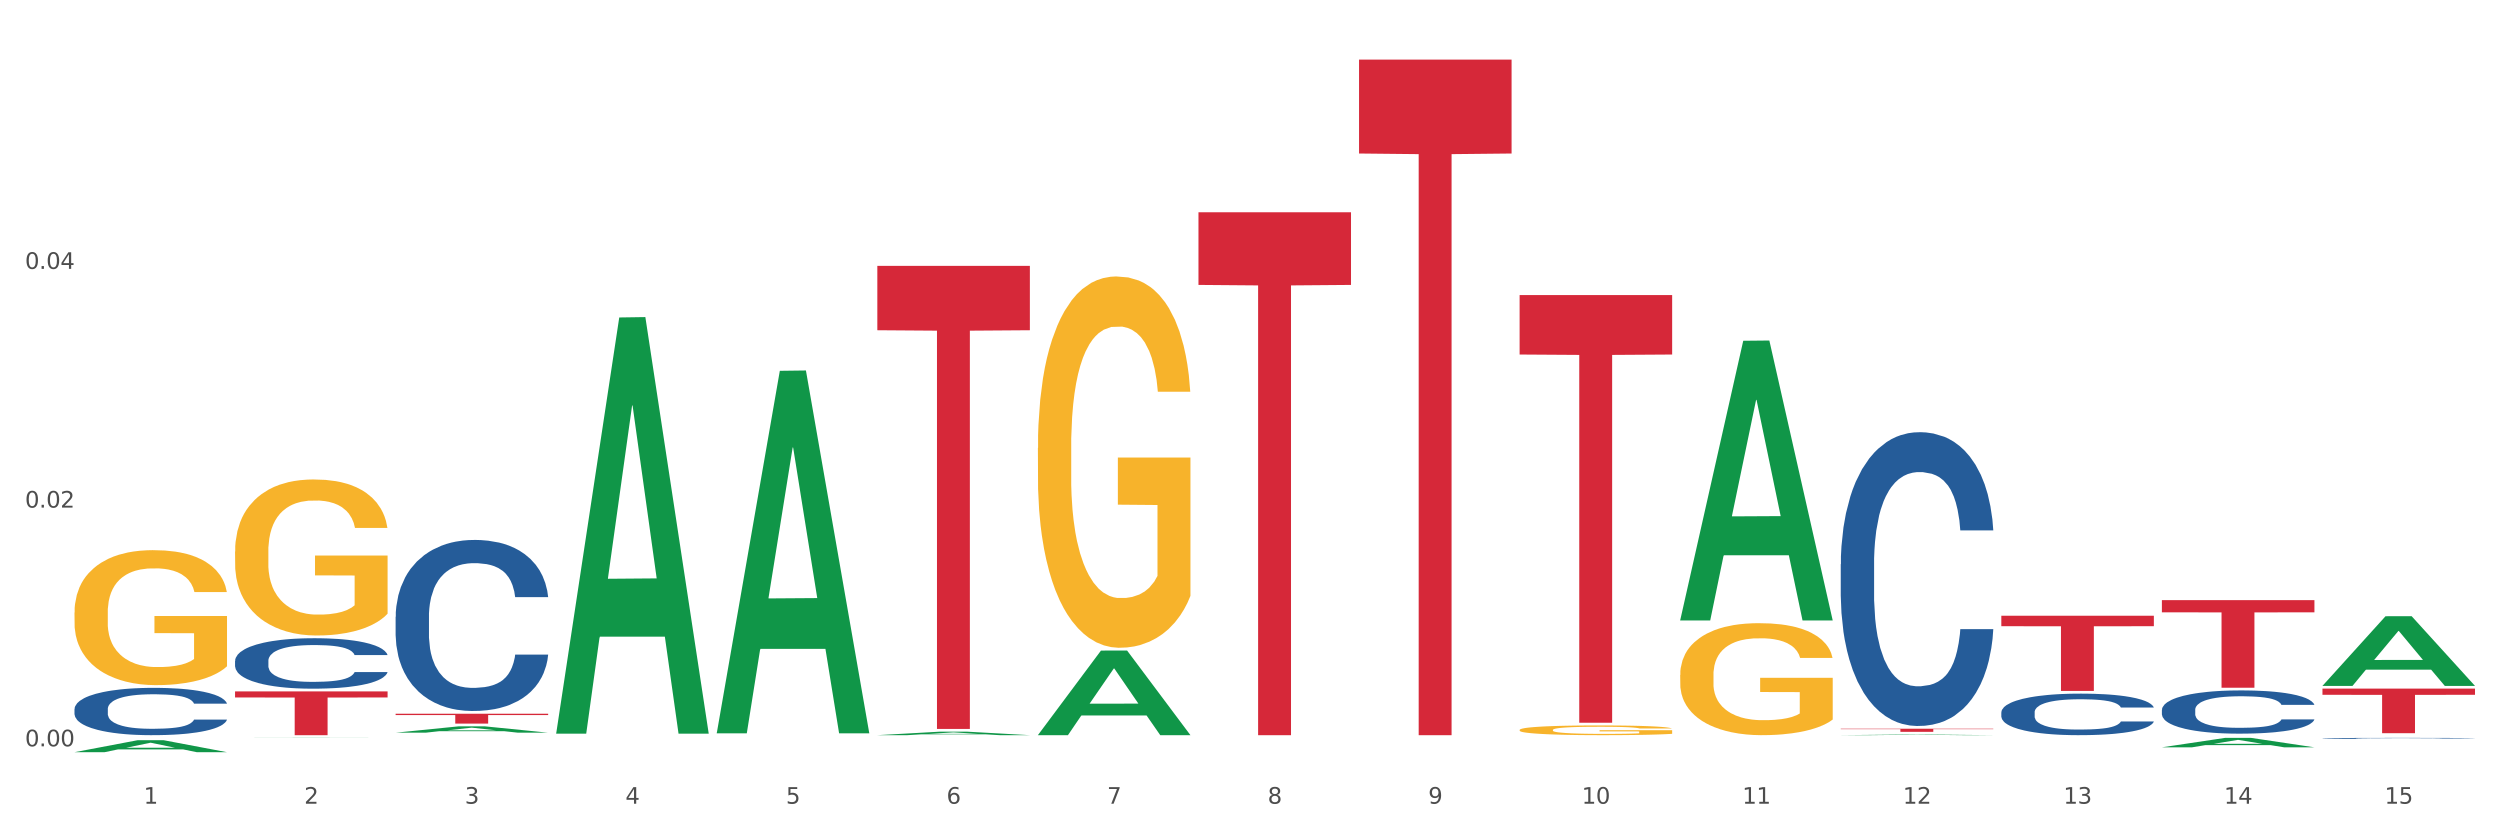<?xml version="1.0" encoding="utf-8" standalone="no"?>
<!DOCTYPE svg PUBLIC "-//W3C//DTD SVG 1.1//EN"
  "http://www.w3.org/Graphics/SVG/1.1/DTD/svg11.dtd">
<svg xmlns:xlink="http://www.w3.org/1999/xlink" width="1080pt" height="360pt" viewBox="0 0 1080 360" xmlns="http://www.w3.org/2000/svg" version="1.1">
 <rect x="0" y="0" width="1080" height="360" fill="#333333" stroke="none"/>
 <defs>
  <style type="text/css">*{stroke-linejoin: round; stroke-linecap: butt}</style>
 </defs>
 <g id="figure_1">
  <g id="patch_1">
   <path d="M 0 360 
L 1080 360 
L 1080 0 
L 0 0 
z
" style="fill: #ffffff; stroke: #ffffff; stroke-linejoin: miter"/>
  </g>
  <g id="axes_1">
   <g id="matplotlib.axis_1">
    <g id="xtick_1">
     <g id="text_1">
      <!-- 1 -->
      <g style="fill: #4d4d4d" transform="translate(62.07 347.204) scale(0.096 -0.096)">
       <defs>
        <path id="DejaVuSans-31" d="M 794 531 
L 1825 531 
L 1825 4091 
L 703 3866 
L 703 4441 
L 1819 4666 
L 2450 4666 
L 2450 531 
L 3481 531 
L 3481 0 
L 794 0 
L 794 531 
z
" transform="scale(0.016)"/>
       </defs>
       <use xlink:href="#DejaVuSans-31"/>
      </g>
     </g>
    </g>
    <g id="xtick_2">
     <g id="text_2">
      <!-- 2 -->
      <g style="fill: #4d4d4d" transform="translate(131.436 347.204) scale(0.096 -0.096)">
       <defs>
        <path id="DejaVuSans-32" d="M 1228 531 
L 3431 531 
L 3431 0 
L 469 0 
L 469 531 
Q 828 903 1448 1529 
Q 2069 2156 2228 2338 
Q 2531 2678 2651 2914 
Q 2772 3150 2772 3378 
Q 2772 3750 2511 3984 
Q 2250 4219 1831 4219 
Q 1534 4219 1204 4116 
Q 875 4013 500 3803 
L 500 4441 
Q 881 4594 1212 4672 
Q 1544 4750 1819 4750 
Q 2544 4750 2975 4387 
Q 3406 4025 3406 3419 
Q 3406 3131 3298 2873 
Q 3191 2616 2906 2266 
Q 2828 2175 2409 1742 
Q 1991 1309 1228 531 
z
" transform="scale(0.016)"/>
       </defs>
       <use xlink:href="#DejaVuSans-32"/>
      </g>
     </g>
    </g>
    <g id="xtick_3">
     <g id="text_3">
      <!-- 3 -->
      <g style="fill: #4d4d4d" transform="translate(200.802 347.204) scale(0.096 -0.096)">
       <defs>
        <path id="DejaVuSans-33" d="M 2597 2516 
Q 3050 2419 3304 2112 
Q 3559 1806 3559 1356 
Q 3559 666 3084 287 
Q 2609 -91 1734 -91 
Q 1441 -91 1130 -33 
Q 819 25 488 141 
L 488 750 
Q 750 597 1062 519 
Q 1375 441 1716 441 
Q 2309 441 2620 675 
Q 2931 909 2931 1356 
Q 2931 1769 2642 2001 
Q 2353 2234 1838 2234 
L 1294 2234 
L 1294 2753 
L 1863 2753 
Q 2328 2753 2575 2939 
Q 2822 3125 2822 3475 
Q 2822 3834 2567 4026 
Q 2313 4219 1838 4219 
Q 1578 4219 1281 4162 
Q 984 4106 628 3988 
L 628 4550 
Q 988 4650 1302 4700 
Q 1616 4750 1894 4750 
Q 2613 4750 3031 4423 
Q 3450 4097 3450 3541 
Q 3450 3153 3228 2886 
Q 3006 2619 2597 2516 
z
" transform="scale(0.016)"/>
       </defs>
       <use xlink:href="#DejaVuSans-33"/>
      </g>
     </g>
    </g>
    <g id="xtick_4">
     <g id="text_4">
      <!-- 4 -->
      <g style="fill: #4d4d4d" transform="translate(270.169 347.204) scale(0.096 -0.096)">
       <defs>
        <path id="DejaVuSans-34" d="M 2419 4116 
L 825 1625 
L 2419 1625 
L 2419 4116 
z
M 2253 4666 
L 3047 4666 
L 3047 1625 
L 3713 1625 
L 3713 1100 
L 3047 1100 
L 3047 0 
L 2419 0 
L 2419 1100 
L 313 1100 
L 313 1709 
L 2253 4666 
z
" transform="scale(0.016)"/>
       </defs>
       <use xlink:href="#DejaVuSans-34"/>
      </g>
     </g>
    </g>
    <g id="xtick_5">
     <g id="text_5">
      <!-- 5 -->
      <g style="fill: #4d4d4d" transform="translate(339.535 347.204) scale(0.096 -0.096)">
       <defs>
        <path id="DejaVuSans-35" d="M 691 4666 
L 3169 4666 
L 3169 4134 
L 1269 4134 
L 1269 2991 
Q 1406 3038 1543 3061 
Q 1681 3084 1819 3084 
Q 2600 3084 3056 2656 
Q 3513 2228 3513 1497 
Q 3513 744 3044 326 
Q 2575 -91 1722 -91 
Q 1428 -91 1123 -41 
Q 819 9 494 109 
L 494 744 
Q 775 591 1075 516 
Q 1375 441 1709 441 
Q 2250 441 2565 725 
Q 2881 1009 2881 1497 
Q 2881 1984 2565 2268 
Q 2250 2553 1709 2553 
Q 1456 2553 1204 2497 
Q 953 2441 691 2322 
L 691 4666 
z
" transform="scale(0.016)"/>
       </defs>
       <use xlink:href="#DejaVuSans-35"/>
      </g>
     </g>
    </g>
    <g id="xtick_6">
     <g id="text_6">
      <!-- 6 -->
      <g style="fill: #4d4d4d" transform="translate(408.901 347.204) scale(0.096 -0.096)">
       <defs>
        <path id="DejaVuSans-36" d="M 2113 2584 
Q 1688 2584 1439 2293 
Q 1191 2003 1191 1497 
Q 1191 994 1439 701 
Q 1688 409 2113 409 
Q 2538 409 2786 701 
Q 3034 994 3034 1497 
Q 3034 2003 2786 2293 
Q 2538 2584 2113 2584 
z
M 3366 4563 
L 3366 3988 
Q 3128 4100 2886 4159 
Q 2644 4219 2406 4219 
Q 1781 4219 1451 3797 
Q 1122 3375 1075 2522 
Q 1259 2794 1537 2939 
Q 1816 3084 2150 3084 
Q 2853 3084 3261 2657 
Q 3669 2231 3669 1497 
Q 3669 778 3244 343 
Q 2819 -91 2113 -91 
Q 1303 -91 875 529 
Q 447 1150 447 2328 
Q 447 3434 972 4092 
Q 1497 4750 2381 4750 
Q 2619 4750 2861 4703 
Q 3103 4656 3366 4563 
z
" transform="scale(0.016)"/>
       </defs>
       <use xlink:href="#DejaVuSans-36"/>
      </g>
     </g>
    </g>
    <g id="xtick_7">
     <g id="text_7">
      <!-- 7 -->
      <g style="fill: #4d4d4d" transform="translate(478.267 347.204) scale(0.096 -0.096)">
       <defs>
        <path id="DejaVuSans-37" d="M 525 4666 
L 3525 4666 
L 3525 4397 
L 1831 0 
L 1172 0 
L 2766 4134 
L 525 4134 
L 525 4666 
z
" transform="scale(0.016)"/>
       </defs>
       <use xlink:href="#DejaVuSans-37"/>
      </g>
     </g>
    </g>
    <g id="xtick_8">
     <g id="text_8">
      <!-- 8 -->
      <g style="fill: #4d4d4d" transform="translate(547.634 347.204) scale(0.096 -0.096)">
       <defs>
        <path id="DejaVuSans-38" d="M 2034 2216 
Q 1584 2216 1326 1975 
Q 1069 1734 1069 1313 
Q 1069 891 1326 650 
Q 1584 409 2034 409 
Q 2484 409 2743 651 
Q 3003 894 3003 1313 
Q 3003 1734 2745 1975 
Q 2488 2216 2034 2216 
z
M 1403 2484 
Q 997 2584 770 2862 
Q 544 3141 544 3541 
Q 544 4100 942 4425 
Q 1341 4750 2034 4750 
Q 2731 4750 3128 4425 
Q 3525 4100 3525 3541 
Q 3525 3141 3298 2862 
Q 3072 2584 2669 2484 
Q 3125 2378 3379 2068 
Q 3634 1759 3634 1313 
Q 3634 634 3220 271 
Q 2806 -91 2034 -91 
Q 1263 -91 848 271 
Q 434 634 434 1313 
Q 434 1759 690 2068 
Q 947 2378 1403 2484 
z
M 1172 3481 
Q 1172 3119 1398 2916 
Q 1625 2713 2034 2713 
Q 2441 2713 2670 2916 
Q 2900 3119 2900 3481 
Q 2900 3844 2670 4047 
Q 2441 4250 2034 4250 
Q 1625 4250 1398 4047 
Q 1172 3844 1172 3481 
z
" transform="scale(0.016)"/>
       </defs>
       <use xlink:href="#DejaVuSans-38"/>
      </g>
     </g>
    </g>
    <g id="xtick_9">
     <g id="text_9">
      <!-- 9 -->
      <g style="fill: #4d4d4d" transform="translate(617 347.204) scale(0.096 -0.096)">
       <defs>
        <path id="DejaVuSans-39" d="M 703 97 
L 703 672 
Q 941 559 1184 500 
Q 1428 441 1663 441 
Q 2288 441 2617 861 
Q 2947 1281 2994 2138 
Q 2813 1869 2534 1725 
Q 2256 1581 1919 1581 
Q 1219 1581 811 2004 
Q 403 2428 403 3163 
Q 403 3881 828 4315 
Q 1253 4750 1959 4750 
Q 2769 4750 3195 4129 
Q 3622 3509 3622 2328 
Q 3622 1225 3098 567 
Q 2575 -91 1691 -91 
Q 1453 -91 1209 -44 
Q 966 3 703 97 
z
M 1959 2075 
Q 2384 2075 2632 2365 
Q 2881 2656 2881 3163 
Q 2881 3666 2632 3958 
Q 2384 4250 1959 4250 
Q 1534 4250 1286 3958 
Q 1038 3666 1038 3163 
Q 1038 2656 1286 2365 
Q 1534 2075 1959 2075 
z
" transform="scale(0.016)"/>
       </defs>
       <use xlink:href="#DejaVuSans-39"/>
      </g>
     </g>
    </g>
    <g id="xtick_10">
     <g id="text_10">
      <!-- 10 -->
      <g style="fill: #4d4d4d" transform="translate(683.312 347.204) scale(0.096 -0.096)">
       <defs>
        <path id="DejaVuSans-30" d="M 2034 4250 
Q 1547 4250 1301 3770 
Q 1056 3291 1056 2328 
Q 1056 1369 1301 889 
Q 1547 409 2034 409 
Q 2525 409 2770 889 
Q 3016 1369 3016 2328 
Q 3016 3291 2770 3770 
Q 2525 4250 2034 4250 
z
M 2034 4750 
Q 2819 4750 3233 4129 
Q 3647 3509 3647 2328 
Q 3647 1150 3233 529 
Q 2819 -91 2034 -91 
Q 1250 -91 836 529 
Q 422 1150 422 2328 
Q 422 3509 836 4129 
Q 1250 4750 2034 4750 
z
" transform="scale(0.016)"/>
       </defs>
       <use xlink:href="#DejaVuSans-31"/>
       <use xlink:href="#DejaVuSans-30" transform="translate(63.623 0)"/>
      </g>
     </g>
    </g>
    <g id="xtick_11">
     <g id="text_11">
      <!-- 11 -->
      <g style="fill: #4d4d4d" transform="translate(752.678 347.204) scale(0.096 -0.096)">
       <use xlink:href="#DejaVuSans-31"/>
       <use xlink:href="#DejaVuSans-31" transform="translate(63.623 0)"/>
      </g>
     </g>
    </g>
    <g id="xtick_12">
     <g id="text_12">
      <!-- 12 -->
      <g style="fill: #4d4d4d" transform="translate(822.044 347.204) scale(0.096 -0.096)">
       <use xlink:href="#DejaVuSans-31"/>
       <use xlink:href="#DejaVuSans-32" transform="translate(63.623 0)"/>
      </g>
     </g>
    </g>
    <g id="xtick_13">
     <g id="text_13">
      <!-- 13 -->
      <g style="fill: #4d4d4d" transform="translate(891.411 347.204) scale(0.096 -0.096)">
       <use xlink:href="#DejaVuSans-31"/>
       <use xlink:href="#DejaVuSans-33" transform="translate(63.623 0)"/>
      </g>
     </g>
    </g>
    <g id="xtick_14">
     <g id="text_14">
      <!-- 14 -->
      <g style="fill: #4d4d4d" transform="translate(960.777 347.204) scale(0.096 -0.096)">
       <use xlink:href="#DejaVuSans-31"/>
       <use xlink:href="#DejaVuSans-34" transform="translate(63.623 0)"/>
      </g>
     </g>
    </g>
    <g id="xtick_15">
     <g id="text_15">
      <!-- 15 -->
      <g style="fill: #4d4d4d" transform="translate(1030.143 347.204) scale(0.096 -0.096)">
       <use xlink:href="#DejaVuSans-31"/>
       <use xlink:href="#DejaVuSans-35" transform="translate(63.623 0)"/>
      </g>
     </g>
    </g>
    <g id="xtick_16"/>
    <g id="xtick_17"/>
    <g id="xtick_18"/>
    <g id="xtick_19"/>
    <g id="xtick_20"/>
    <g id="xtick_21"/>
    <g id="xtick_22"/>
    <g id="xtick_23"/>
    <g id="xtick_24"/>
    <g id="xtick_25"/>
    <g id="xtick_26"/>
    <g id="xtick_27"/>
    <g id="xtick_28"/>
    <g id="xtick_29"/>
   </g>
   <g id="matplotlib.axis_2">
    <g id="ytick_1">
     <g id="text_16">
      <!-- 0.00 -->
      <g style="fill: #4d4d4d" transform="translate(10.8 322.415) scale(0.096 -0.096)">
       <defs>
        <path id="DejaVuSans-2e" d="M 684 794 
L 1344 794 
L 1344 0 
L 684 0 
L 684 794 
z
" transform="scale(0.016)"/>
       </defs>
       <use xlink:href="#DejaVuSans-30"/>
       <use xlink:href="#DejaVuSans-2e" transform="translate(63.623 0)"/>
       <use xlink:href="#DejaVuSans-30" transform="translate(95.41 0)"/>
       <use xlink:href="#DejaVuSans-30" transform="translate(159.033 0)"/>
      </g>
     </g>
    </g>
    <g id="ytick_2">
     <g id="text_17">
      <!-- 0.02 -->
      <g style="fill: #4d4d4d" transform="translate(10.8 219.286) scale(0.096 -0.096)">
       <use xlink:href="#DejaVuSans-30"/>
       <use xlink:href="#DejaVuSans-2e" transform="translate(63.623 0)"/>
       <use xlink:href="#DejaVuSans-30" transform="translate(95.41 0)"/>
       <use xlink:href="#DejaVuSans-32" transform="translate(159.033 0)"/>
      </g>
     </g>
    </g>
    <g id="ytick_3">
     <g id="text_18">
      <!-- 0.04 -->
      <g style="fill: #4d4d4d" transform="translate(10.8 116.157) scale(0.096 -0.096)">
       <use xlink:href="#DejaVuSans-30"/>
       <use xlink:href="#DejaVuSans-2e" transform="translate(63.623 0)"/>
       <use xlink:href="#DejaVuSans-30" transform="translate(95.41 0)"/>
       <use xlink:href="#DejaVuSans-34" transform="translate(159.033 0)"/>
      </g>
     </g>
    </g>
    <g id="ytick_4"/>
    <g id="ytick_5"/>
    <g id="ytick_6"/>
   </g>
   <g id="PolyCollection_1">
    <path d="M 32.175 324.94 
L 32.243 324.935 
L 59.417 319.774 
L 70.695 319.769 
L 98.073 324.95 
L 85.029 324.95 
L 79.119 323.743 
L 51.061 323.743 
L 50.857 323.763 
L 45.151 324.95 
L 32.175 324.95 
L 32.175 324.94 
L 54.594 323.023 
L 75.586 323.018 
L 65.192 320.873 
L 65.056 320.864 
L 64.92 320.878 
L 54.526 323.018 
L 54.594 323.023 
L 32.175 324.94 
z
" clip-path="url(#p242ed17c17)" style="fill: #109648"/>
    <path d="M 656.471 315.335 
L 656.549 315.331 
L 656.549 315.193 
L 656.704 315.074 
L 657.482 314.786 
L 658.649 314.548 
L 659.505 314.421 
L 660.361 314.318 
L 661.372 314.214 
L 662.617 314.107 
L 664.874 313.949 
L 666.274 313.869 
L 667.986 313.784 
L 671.098 313.661 
L 673.354 313.592 
L 675.688 313.535 
L 679.5 313.466 
L 681.99 313.435 
L 684.635 313.412 
L 687.825 313.397 
L 690.237 313.393 
L 695.527 313.404 
L 700.04 313.439 
L 702.218 313.466 
L 705.019 313.512 
L 706.497 313.542 
L 708.909 313.604 
L 711.399 313.684 
L 713.111 313.754 
L 715.678 313.884 
L 717.623 314.015 
L 719.412 314.176 
L 720.346 314.287 
L 721.046 314.391 
L 721.669 314.51 
L 722.291 314.698 
L 708.287 314.698 
L 707.742 314.564 
L 706.886 314.437 
L 705.642 314.314 
L 704.552 314.237 
L 702.685 314.141 
L 700.973 314.08 
L 699.184 314.034 
L 697.006 313.995 
L 695.294 313.976 
L 692.882 313.961 
L 688.136 313.965 
L 684.946 313.995 
L 682.768 314.034 
L 681.367 314.068 
L 680.123 314.107 
L 678.722 314.16 
L 677.088 314.241 
L 675.921 314.314 
L 674.754 314.406 
L 673.821 314.498 
L 672.965 314.606 
L 672.265 314.721 
L 671.72 314.84 
L 671.253 314.986 
L 670.864 315.228 
L 670.864 315.753 
L 671.02 315.872 
L 671.409 316.03 
L 671.876 316.149 
L 672.654 316.291 
L 673.354 316.387 
L 674.677 316.525 
L 676.155 316.64 
L 677.322 316.713 
L 678.489 316.775 
L 680.512 316.859 
L 682.768 316.928 
L 684.713 316.97 
L 687.358 317.009 
L 689.148 317.024 
L 690.704 317.032 
L 694.516 317.032 
L 697.239 317.02 
L 700.273 316.993 
L 702.607 316.959 
L 704.552 316.917 
L 706.731 316.848 
L 708.131 316.782 
L 708.131 315.98 
L 691.015 315.976 
L 691.015 315.443 
L 722.369 315.443 
L 722.369 317.009 
L 721.046 317.089 
L 719.568 317.162 
L 718.012 317.228 
L 715.678 317.308 
L 712.877 317.385 
L 710.387 317.439 
L 707.742 317.485 
L 704.63 317.527 
L 700.584 317.565 
L 698.095 317.581 
L 694.983 317.592 
L 691.326 317.596 
L 688.136 317.588 
L 685.024 317.569 
L 681.756 317.535 
L 678.567 317.485 
L 676.155 317.435 
L 673.743 317.373 
L 671.175 317.293 
L 669.153 317.216 
L 667.597 317.147 
L 665.885 317.059 
L 664.018 316.943 
L 662.617 316.84 
L 661.372 316.732 
L 660.05 316.594 
L 659.116 316.475 
L 658.183 316.325 
L 657.638 316.214 
L 657.016 316.041 
L 656.549 315.8 
L 656.471 315.335 
z
" clip-path="url(#p242ed17c17)" style="fill: #f7b32b"/>
    <path d="M 725.837 291.57 
L 725.915 291.526 
L 725.915 289.935 
L 726.071 288.565 
L 726.849 285.251 
L 728.016 282.512 
L 728.871 281.054 
L 729.727 279.861 
L 730.739 278.668 
L 731.984 277.43 
L 734.24 275.619 
L 735.64 274.691 
L 737.352 273.719 
L 740.464 272.305 
L 742.72 271.509 
L 745.054 270.847 
L 748.866 270.051 
L 751.356 269.698 
L 754.001 269.433 
L 757.191 269.256 
L 759.603 269.212 
L 764.894 269.344 
L 769.406 269.742 
L 771.585 270.051 
L 774.385 270.582 
L 775.864 270.935 
L 778.275 271.642 
L 780.765 272.57 
L 782.477 273.365 
L 785.044 274.868 
L 786.989 276.37 
L 788.779 278.226 
L 789.712 279.507 
L 790.412 280.7 
L 791.035 282.07 
L 791.657 284.235 
L 777.653 284.235 
L 777.108 282.689 
L 776.253 281.23 
L 775.008 279.816 
L 773.919 278.933 
L 772.051 277.828 
L 770.34 277.121 
L 768.55 276.591 
L 766.372 276.149 
L 764.66 275.928 
L 762.248 275.751 
L 757.502 275.796 
L 754.313 276.149 
L 752.134 276.591 
L 750.734 276.989 
L 749.489 277.43 
L 748.088 278.049 
L 746.455 278.977 
L 745.288 279.816 
L 744.121 280.877 
L 743.187 281.937 
L 742.331 283.175 
L 741.631 284.5 
L 741.086 285.87 
L 740.62 287.549 
L 740.23 290.333 
L 740.23 296.386 
L 740.386 297.756 
L 740.775 299.568 
L 741.242 300.938 
L 742.02 302.573 
L 742.72 303.677 
L 744.043 305.268 
L 745.521 306.594 
L 746.688 307.433 
L 747.855 308.14 
L 749.878 309.112 
L 752.134 309.908 
L 754.079 310.394 
L 756.724 310.835 
L 758.514 311.012 
L 760.07 311.101 
L 763.882 311.101 
L 766.605 310.968 
L 769.639 310.659 
L 771.974 310.261 
L 773.919 309.775 
L 776.097 308.98 
L 777.497 308.228 
L 777.497 298.993 
L 760.381 298.949 
L 760.381 292.807 
L 791.735 292.807 
L 791.735 310.835 
L 790.412 311.763 
L 788.934 312.603 
L 787.378 313.354 
L 785.044 314.282 
L 782.243 315.166 
L 779.754 315.784 
L 777.108 316.315 
L 773.996 316.801 
L 769.951 317.243 
L 767.461 317.419 
L 764.349 317.552 
L 760.692 317.596 
L 757.502 317.508 
L 754.39 317.287 
L 751.123 316.889 
L 747.933 316.315 
L 745.521 315.74 
L 743.109 315.033 
L 740.542 314.105 
L 738.519 313.222 
L 736.963 312.426 
L 735.251 311.41 
L 733.384 310.084 
L 731.984 308.891 
L 730.739 307.654 
L 729.416 306.063 
L 728.482 304.694 
L 727.549 302.97 
L 727.004 301.689 
L 726.382 299.7 
L 725.915 296.917 
L 725.837 291.57 
z
" clip-path="url(#p242ed17c17)" style="fill: #f7b32b"/>
    <path d="M 864.57 307.712 
L 864.648 307.695 
L 864.648 307.236 
L 864.881 306.613 
L 865.738 305.466 
L 866.829 304.597 
L 868.698 303.581 
L 869.711 303.155 
L 871.035 302.679 
L 873.761 301.909 
L 876.877 301.253 
L 879.058 300.892 
L 880.694 300.663 
L 884.355 300.253 
L 886.458 300.073 
L 888.639 299.925 
L 890.508 299.827 
L 893.624 299.712 
L 896.117 299.663 
L 898.999 299.647 
L 901.413 299.663 
L 904.607 299.729 
L 909.281 299.925 
L 911.072 300.04 
L 913.487 300.237 
L 915.979 300.499 
L 918.005 300.761 
L 920.341 301.138 
L 922.756 301.63 
L 925.093 302.253 
L 926.729 302.827 
L 928.053 303.433 
L 929.221 304.171 
L 930.078 304.974 
L 930.468 305.646 
L 916.213 305.646 
L 915.824 305.04 
L 915.045 304.384 
L 914.266 303.941 
L 913.409 303.581 
L 912.085 303.171 
L 910.916 302.909 
L 908.969 302.597 
L 907.177 302.4 
L 905.697 302.286 
L 903.906 302.187 
L 900.089 302.089 
L 897.363 302.089 
L 895.649 302.122 
L 893.546 302.204 
L 891.754 302.319 
L 889.651 302.515 
L 888.016 302.728 
L 886.38 303.007 
L 885.445 303.204 
L 884.043 303.564 
L 883.108 303.859 
L 881.862 304.368 
L 881.161 304.728 
L 879.915 305.663 
L 879.369 306.351 
L 879.136 306.826 
L 878.98 307.351 
L 878.98 309.908 
L 879.447 311.056 
L 879.837 311.547 
L 880.46 312.105 
L 881.628 312.826 
L 883.342 313.531 
L 885.134 314.039 
L 886.614 314.35 
L 888.016 314.58 
L 889.418 314.76 
L 891.131 314.924 
L 892.533 315.022 
L 894.637 315.121 
L 897.129 315.17 
L 899.076 315.17 
L 903.049 315.088 
L 904.841 315.006 
L 906.554 314.891 
L 908.424 314.711 
L 909.904 314.514 
L 910.76 314.367 
L 912.163 314.055 
L 913.253 313.727 
L 914.188 313.35 
L 914.811 313.023 
L 915.512 312.531 
L 916.057 311.974 
L 916.213 311.678 
L 930.468 311.678 
L 930.156 312.269 
L 929.611 312.842 
L 928.52 313.613 
L 927.663 314.055 
L 926.339 314.596 
L 924.937 315.055 
L 922.99 315.563 
L 921.198 315.94 
L 919.329 316.268 
L 917.304 316.563 
L 913.643 316.973 
L 912.318 317.088 
L 909.514 317.285 
L 907.333 317.399 
L 904.14 317.514 
L 900.868 317.58 
L 897.441 317.596 
L 894.403 317.563 
L 891.053 317.465 
L 888.95 317.367 
L 886.614 317.219 
L 883.887 316.99 
L 881.317 316.711 
L 878.902 316.383 
L 876.643 316.006 
L 874.54 315.58 
L 871.814 314.875 
L 869.789 314.186 
L 868.309 313.547 
L 867.296 313.006 
L 866.283 312.318 
L 865.738 311.842 
L 864.881 310.695 
L 864.57 309.629 
L 864.57 307.712 
z
" clip-path="url(#p242ed17c17)" style="fill: #255c99"/>
    <path d="M 32.175 264.613 
L 32.253 264.559 
L 32.253 262.642 
L 32.408 260.991 
L 33.186 256.997 
L 34.353 253.695 
L 35.209 251.938 
L 36.065 250.5 
L 37.076 249.062 
L 38.321 247.571 
L 40.578 245.387 
L 41.978 244.269 
L 43.69 243.097 
L 46.802 241.393 
L 49.058 240.435 
L 51.392 239.636 
L 55.204 238.677 
L 57.694 238.251 
L 60.339 237.932 
L 63.529 237.719 
L 65.941 237.665 
L 71.231 237.825 
L 75.744 238.304 
L 77.922 238.677 
L 80.723 239.316 
L 82.201 239.742 
L 84.613 240.594 
L 87.103 241.713 
L 88.815 242.671 
L 91.382 244.482 
L 93.327 246.293 
L 95.116 248.529 
L 96.05 250.074 
L 96.75 251.512 
L 97.373 253.163 
L 97.995 255.772 
L 83.991 255.772 
L 83.446 253.908 
L 82.59 252.151 
L 81.346 250.447 
L 80.256 249.382 
L 78.389 248.05 
L 76.677 247.198 
L 74.888 246.559 
L 72.71 246.026 
L 70.998 245.76 
L 68.586 245.547 
L 63.84 245.6 
L 60.65 246.026 
L 58.472 246.559 
L 57.071 247.038 
L 55.827 247.571 
L 54.426 248.316 
L 52.792 249.435 
L 51.625 250.447 
L 50.458 251.725 
L 49.525 253.003 
L 48.669 254.494 
L 47.969 256.092 
L 47.424 257.743 
L 46.957 259.766 
L 46.568 263.121 
L 46.568 270.417 
L 46.724 272.068 
L 47.113 274.252 
L 47.58 275.903 
L 48.358 277.873 
L 49.058 279.205 
L 50.381 281.122 
L 51.859 282.719 
L 53.026 283.731 
L 54.193 284.583 
L 56.216 285.755 
L 58.472 286.714 
L 60.417 287.299 
L 63.062 287.832 
L 64.852 288.045 
L 66.408 288.151 
L 70.22 288.151 
L 72.943 287.992 
L 75.977 287.619 
L 78.311 287.14 
L 80.256 286.554 
L 82.435 285.595 
L 83.835 284.69 
L 83.835 273.559 
L 66.719 273.506 
L 66.719 266.104 
L 98.073 266.104 
L 98.073 287.832 
L 96.75 288.95 
L 95.272 289.962 
L 93.716 290.867 
L 91.382 291.986 
L 88.581 293.051 
L 86.091 293.796 
L 83.446 294.436 
L 80.334 295.021 
L 76.288 295.554 
L 73.799 295.767 
L 70.687 295.927 
L 67.03 295.98 
L 63.84 295.873 
L 60.728 295.607 
L 57.461 295.128 
L 54.271 294.436 
L 51.859 293.743 
L 49.447 292.891 
L 46.879 291.773 
L 44.857 290.708 
L 43.301 289.749 
L 41.589 288.524 
L 39.722 286.927 
L 38.321 285.489 
L 37.076 283.998 
L 35.754 282.08 
L 34.82 280.429 
L 33.887 278.352 
L 33.342 276.808 
L 32.72 274.412 
L 32.253 271.056 
L 32.175 264.613 
z
" clip-path="url(#p242ed17c17)" style="fill: #f7b32b"/>
    <path d="M 1003.302 297.483 
L 1069.2 297.483 
L 1069.2 300.159 
L 1043.278 300.177 
L 1043.278 316.734 
L 1029.068 316.734 
L 1029.068 300.177 
L 1003.302 300.159 
L 1003.302 297.501 
L 1003.302 297.483 
z
" clip-path="url(#p242ed17c17)" style="fill: #d62839"/>
    <path d="M 933.936 259.265 
L 999.834 259.265 
L 999.834 264.521 
L 973.912 264.556 
L 973.912 297.087 
L 959.702 297.087 
L 959.702 264.556 
L 933.936 264.521 
L 933.936 259.3 
L 933.936 259.265 
z
" clip-path="url(#p242ed17c17)" style="fill: #d62839"/>
    <path d="M 864.57 266.011 
L 930.468 266.011 
L 930.468 270.522 
L 904.546 270.552 
L 904.546 298.475 
L 890.335 298.475 
L 890.335 270.552 
L 864.57 270.522 
L 864.57 266.041 
L 864.57 266.011 
z
" clip-path="url(#p242ed17c17)" style="fill: #d62839"/>
    <path d="M 795.203 314.808 
L 861.101 314.808 
L 861.101 314.995 
L 835.179 314.996 
L 835.179 316.154 
L 820.969 316.154 
L 820.969 314.996 
L 795.203 314.995 
L 795.203 314.809 
L 795.203 314.808 
z
" clip-path="url(#p242ed17c17)" style="fill: #d62839"/>
    <path d="M 656.471 127.479 
L 722.369 127.479 
L 722.369 153.152 
L 696.447 153.325 
L 696.447 312.221 
L 682.237 312.221 
L 682.237 153.325 
L 656.471 153.152 
L 656.471 127.652 
L 656.471 127.479 
z
" clip-path="url(#p242ed17c17)" style="fill: #d62839"/>
    <path d="M 587.105 25.759 
L 653.003 25.759 
L 653.003 66.315 
L 627.081 66.589 
L 627.081 317.596 
L 612.871 317.596 
L 612.871 66.589 
L 587.105 66.315 
L 587.105 26.034 
L 587.105 25.759 
z
" clip-path="url(#p242ed17c17)" style="fill: #d62839"/>
    <path d="M 517.739 91.69 
L 583.636 91.69 
L 583.636 123.083 
L 557.715 123.295 
L 557.715 317.596 
L 543.504 317.596 
L 543.504 123.295 
L 517.739 123.083 
L 517.739 91.902 
L 517.739 91.69 
z
" clip-path="url(#p242ed17c17)" style="fill: #d62839"/>
    <path d="M 379.006 114.862 
L 444.904 114.862 
L 444.904 142.66 
L 418.982 142.848 
L 418.982 314.895 
L 404.772 314.895 
L 404.772 142.848 
L 379.006 142.66 
L 379.006 115.05 
L 379.006 114.862 
z
" clip-path="url(#p242ed17c17)" style="fill: #d62839"/>
    <path d="M 170.907 308.324 
L 236.805 308.324 
L 236.805 308.919 
L 210.883 308.923 
L 210.883 312.604 
L 196.673 312.604 
L 196.673 308.923 
L 170.907 308.919 
L 170.907 308.328 
L 170.907 308.324 
z
" clip-path="url(#p242ed17c17)" style="fill: #d62839"/>
    <path d="M 101.541 298.683 
L 167.439 298.683 
L 167.439 301.311 
L 141.517 301.329 
L 141.517 317.596 
L 127.307 317.596 
L 127.307 301.329 
L 101.541 301.311 
L 101.541 298.7 
L 101.541 298.683 
z
" clip-path="url(#p242ed17c17)" style="fill: #d62839"/>
    <path d="M 32.175 306.338 
L 32.253 306.319 
L 32.253 305.796 
L 32.487 305.087 
L 33.343 303.78 
L 34.434 302.79 
L 36.303 301.633 
L 37.316 301.147 
L 38.64 300.606 
L 41.366 299.729 
L 44.482 298.982 
L 46.663 298.571 
L 48.299 298.31 
L 51.96 297.843 
L 54.063 297.637 
L 56.244 297.469 
L 58.114 297.357 
L 61.229 297.227 
L 63.722 297.171 
L 66.604 297.152 
L 69.019 297.171 
L 72.212 297.245 
L 76.886 297.469 
L 78.677 297.6 
L 81.092 297.824 
L 83.585 298.123 
L 85.61 298.422 
L 87.947 298.851 
L 90.361 299.411 
L 92.698 300.121 
L 94.334 300.774 
L 95.658 301.465 
L 96.827 302.305 
L 97.683 303.22 
L 98.073 303.985 
L 83.818 303.985 
L 83.429 303.295 
L 82.65 302.548 
L 81.871 302.044 
L 81.014 301.633 
L 79.69 301.166 
L 78.522 300.867 
L 76.574 300.513 
L 74.783 300.289 
L 73.303 300.158 
L 71.511 300.046 
L 67.694 299.934 
L 64.968 299.934 
L 63.255 299.971 
L 61.151 300.065 
L 59.36 300.195 
L 57.257 300.419 
L 55.621 300.662 
L 53.985 300.979 
L 53.05 301.203 
L 51.648 301.614 
L 50.714 301.95 
L 49.467 302.529 
L 48.766 302.94 
L 47.52 304.004 
L 46.975 304.788 
L 46.741 305.33 
L 46.585 305.927 
L 46.585 308.84 
L 47.053 310.147 
L 47.442 310.707 
L 48.065 311.341 
L 49.234 312.163 
L 50.947 312.966 
L 52.739 313.545 
L 54.219 313.899 
L 55.621 314.161 
L 57.023 314.366 
L 58.737 314.553 
L 60.139 314.665 
L 62.242 314.777 
L 64.734 314.833 
L 66.682 314.833 
L 70.654 314.739 
L 72.446 314.646 
L 74.16 314.515 
L 76.029 314.31 
L 77.509 314.086 
L 78.366 313.918 
L 79.768 313.563 
L 80.858 313.19 
L 81.793 312.76 
L 82.416 312.387 
L 83.117 311.827 
L 83.663 311.192 
L 83.818 310.856 
L 98.073 310.856 
L 97.761 311.528 
L 97.216 312.182 
L 96.126 313.059 
L 95.269 313.563 
L 93.945 314.179 
L 92.542 314.702 
L 90.595 315.281 
L 88.804 315.71 
L 86.934 316.084 
L 84.909 316.42 
L 81.248 316.887 
L 79.924 317.017 
L 77.12 317.241 
L 74.939 317.372 
L 71.745 317.503 
L 68.473 317.577 
L 65.046 317.596 
L 62.008 317.559 
L 58.659 317.447 
L 56.556 317.335 
L 54.219 317.167 
L 51.493 316.905 
L 48.922 316.588 
L 46.507 316.214 
L 44.248 315.785 
L 42.145 315.3 
L 39.419 314.497 
L 37.394 313.713 
L 35.914 312.984 
L 34.901 312.368 
L 33.889 311.584 
L 33.343 311.043 
L 32.487 309.736 
L 32.175 308.522 
L 32.175 306.338 
z
" clip-path="url(#p242ed17c17)" style="fill: #255c99"/>
    <path d="M 101.541 285.505 
L 101.619 285.485 
L 101.619 284.928 
L 101.853 284.171 
L 102.71 282.778 
L 103.8 281.723 
L 105.67 280.488 
L 106.682 279.971 
L 108.006 279.393 
L 110.733 278.457 
L 113.848 277.661 
L 116.029 277.223 
L 117.665 276.944 
L 121.326 276.447 
L 123.429 276.228 
L 125.61 276.048 
L 127.48 275.929 
L 130.595 275.79 
L 133.088 275.73 
L 135.97 275.71 
L 138.385 275.73 
L 141.578 275.81 
L 146.252 276.048 
L 148.044 276.188 
L 150.458 276.427 
L 152.951 276.745 
L 154.976 277.064 
L 157.313 277.522 
L 159.728 278.119 
L 162.064 278.876 
L 163.7 279.572 
L 165.024 280.309 
L 166.193 281.205 
L 167.05 282.18 
L 167.439 282.997 
L 153.185 282.997 
L 152.795 282.26 
L 152.016 281.464 
L 151.237 280.926 
L 150.38 280.488 
L 149.056 279.99 
L 147.888 279.672 
L 145.941 279.294 
L 144.149 279.055 
L 142.669 278.915 
L 140.877 278.796 
L 137.061 278.676 
L 134.334 278.676 
L 132.621 278.716 
L 130.518 278.816 
L 128.726 278.955 
L 126.623 279.194 
L 124.987 279.453 
L 123.351 279.791 
L 122.417 280.03 
L 121.015 280.468 
L 120.08 280.827 
L 118.834 281.444 
L 118.133 281.882 
L 116.886 283.017 
L 116.341 283.853 
L 116.107 284.43 
L 115.952 285.067 
L 115.952 288.173 
L 116.419 289.567 
L 116.808 290.164 
L 117.431 290.841 
L 118.6 291.717 
L 120.314 292.573 
L 122.105 293.19 
L 123.585 293.568 
L 124.987 293.847 
L 126.389 294.066 
L 128.103 294.265 
L 129.505 294.385 
L 131.608 294.504 
L 134.101 294.564 
L 136.048 294.564 
L 140.021 294.464 
L 141.812 294.365 
L 143.526 294.225 
L 145.395 294.006 
L 146.875 293.768 
L 147.732 293.588 
L 149.134 293.21 
L 150.225 292.812 
L 151.159 292.354 
L 151.783 291.956 
L 152.484 291.359 
L 153.029 290.682 
L 153.185 290.323 
L 167.439 290.323 
L 167.128 291.04 
L 166.582 291.737 
L 165.492 292.673 
L 164.635 293.21 
L 163.311 293.867 
L 161.909 294.425 
L 159.961 295.042 
L 158.17 295.5 
L 156.3 295.898 
L 154.275 296.256 
L 150.614 296.754 
L 149.29 296.893 
L 146.486 297.132 
L 144.305 297.272 
L 141.111 297.411 
L 137.84 297.491 
L 134.412 297.511 
L 131.374 297.471 
L 128.025 297.351 
L 125.922 297.232 
L 123.585 297.053 
L 120.859 296.774 
L 118.288 296.435 
L 115.874 296.037 
L 113.615 295.579 
L 111.512 295.062 
L 108.785 294.206 
L 106.76 293.369 
L 105.28 292.593 
L 104.267 291.936 
L 103.255 291.1 
L 102.71 290.522 
L 101.853 289.129 
L 101.541 287.835 
L 101.541 285.505 
z
" clip-path="url(#p242ed17c17)" style="fill: #255c99"/>
    <path d="M 170.907 266.455 
L 170.985 266.388 
L 170.985 264.498 
L 171.219 261.933 
L 172.076 257.209 
L 173.166 253.632 
L 175.036 249.448 
L 176.048 247.693 
L 177.373 245.736 
L 180.099 242.564 
L 183.215 239.864 
L 185.396 238.379 
L 187.031 237.434 
L 190.692 235.747 
L 192.796 235.005 
L 194.977 234.397 
L 196.846 233.992 
L 199.962 233.52 
L 202.454 233.317 
L 205.336 233.25 
L 207.751 233.317 
L 210.945 233.587 
L 215.618 234.397 
L 217.41 234.87 
L 219.825 235.68 
L 222.317 236.759 
L 224.342 237.839 
L 226.679 239.392 
L 229.094 241.416 
L 231.431 243.981 
L 233.066 246.343 
L 234.391 248.84 
L 235.559 251.877 
L 236.416 255.184 
L 236.805 257.951 
L 222.551 257.951 
L 222.161 255.454 
L 221.382 252.755 
L 220.604 250.932 
L 219.747 249.448 
L 218.422 247.76 
L 217.254 246.681 
L 215.307 245.398 
L 213.515 244.588 
L 212.035 244.116 
L 210.244 243.711 
L 206.427 243.306 
L 203.701 243.306 
L 201.987 243.441 
L 199.884 243.778 
L 198.092 244.251 
L 195.989 245.061 
L 194.353 245.938 
L 192.718 247.086 
L 191.783 247.895 
L 190.381 249.38 
L 189.446 250.595 
L 188.2 252.687 
L 187.499 254.172 
L 186.252 258.019 
L 185.707 260.854 
L 185.474 262.811 
L 185.318 264.971 
L 185.318 275.499 
L 185.785 280.223 
L 186.175 282.248 
L 186.798 284.543 
L 187.966 287.512 
L 189.68 290.414 
L 191.471 292.507 
L 192.951 293.789 
L 194.353 294.734 
L 195.755 295.476 
L 197.469 296.151 
L 198.871 296.556 
L 200.974 296.961 
L 203.467 297.163 
L 205.414 297.163 
L 209.387 296.826 
L 211.178 296.489 
L 212.892 296.016 
L 214.761 295.274 
L 216.241 294.464 
L 217.098 293.856 
L 218.5 292.574 
L 219.591 291.224 
L 220.526 289.672 
L 221.149 288.322 
L 221.85 286.298 
L 222.395 284.003 
L 222.551 282.788 
L 236.805 282.788 
L 236.494 285.218 
L 235.949 287.58 
L 234.858 290.752 
L 234.001 292.574 
L 232.677 294.801 
L 231.275 296.691 
L 229.328 298.783 
L 227.536 300.336 
L 225.667 301.685 
L 223.641 302.9 
L 219.98 304.587 
L 218.656 305.06 
L 215.852 305.87 
L 213.671 306.342 
L 210.477 306.815 
L 207.206 307.085 
L 203.779 307.152 
L 200.741 307.017 
L 197.391 306.612 
L 195.288 306.207 
L 192.951 305.6 
L 190.225 304.655 
L 187.655 303.508 
L 185.24 302.158 
L 182.981 300.606 
L 180.878 298.851 
L 178.152 295.949 
L 176.126 293.114 
L 174.646 290.482 
L 173.634 288.255 
L 172.621 285.42 
L 172.076 283.463 
L 171.219 278.739 
L 170.907 274.352 
L 170.907 266.455 
z
" clip-path="url(#p242ed17c17)" style="fill: #255c99"/>
    <path d="M 1003.302 318.97 
L 1003.38 318.969 
L 1003.38 318.958 
L 1003.614 318.942 
L 1004.47 318.913 
L 1005.561 318.892 
L 1007.43 318.866 
L 1008.443 318.856 
L 1009.767 318.844 
L 1012.494 318.825 
L 1015.609 318.808 
L 1017.79 318.799 
L 1019.426 318.793 
L 1023.087 318.783 
L 1025.19 318.779 
L 1027.371 318.775 
L 1029.241 318.773 
L 1032.356 318.77 
L 1034.849 318.768 
L 1037.731 318.768 
L 1040.146 318.768 
L 1043.339 318.77 
L 1048.013 318.775 
L 1049.805 318.778 
L 1052.219 318.783 
L 1054.712 318.789 
L 1056.737 318.796 
L 1059.074 318.805 
L 1061.489 318.818 
L 1063.825 318.833 
L 1065.461 318.848 
L 1066.785 318.863 
L 1067.954 318.881 
L 1068.811 318.901 
L 1069.2 318.918 
L 1054.945 318.918 
L 1054.556 318.903 
L 1053.777 318.886 
L 1052.998 318.875 
L 1052.141 318.866 
L 1050.817 318.856 
L 1049.649 318.85 
L 1047.701 318.842 
L 1045.91 318.837 
L 1044.43 318.834 
L 1042.638 318.832 
L 1038.822 318.829 
L 1036.095 318.829 
L 1034.382 318.83 
L 1032.278 318.832 
L 1030.487 318.835 
L 1028.384 318.84 
L 1026.748 318.845 
L 1025.112 318.852 
L 1024.178 318.857 
L 1022.775 318.866 
L 1021.841 318.873 
L 1020.594 318.886 
L 1019.893 318.895 
L 1018.647 318.918 
L 1018.102 318.936 
L 1017.868 318.947 
L 1017.712 318.961 
L 1017.712 319.024 
L 1018.18 319.053 
L 1018.569 319.065 
L 1019.192 319.079 
L 1020.361 319.097 
L 1022.074 319.115 
L 1023.866 319.128 
L 1025.346 319.135 
L 1026.748 319.141 
L 1028.15 319.146 
L 1029.864 319.15 
L 1031.266 319.152 
L 1033.369 319.155 
L 1035.862 319.156 
L 1037.809 319.156 
L 1041.781 319.154 
L 1043.573 319.152 
L 1045.287 319.149 
L 1047.156 319.144 
L 1048.636 319.14 
L 1049.493 319.136 
L 1050.895 319.128 
L 1051.986 319.12 
L 1052.92 319.11 
L 1053.543 319.102 
L 1054.244 319.09 
L 1054.79 319.076 
L 1054.945 319.069 
L 1069.2 319.069 
L 1068.888 319.083 
L 1068.343 319.098 
L 1067.253 319.117 
L 1066.396 319.128 
L 1065.072 319.142 
L 1063.67 319.153 
L 1061.722 319.166 
L 1059.931 319.175 
L 1058.061 319.183 
L 1056.036 319.191 
L 1052.375 319.201 
L 1051.051 319.204 
L 1048.247 319.209 
L 1046.066 319.212 
L 1042.872 319.215 
L 1039.6 319.216 
L 1036.173 319.217 
L 1033.135 319.216 
L 1029.786 319.213 
L 1027.683 319.211 
L 1025.346 319.207 
L 1022.62 319.201 
L 1020.049 319.194 
L 1017.634 319.186 
L 1015.376 319.177 
L 1013.272 319.166 
L 1010.546 319.149 
L 1008.521 319.131 
L 1007.041 319.115 
L 1006.028 319.102 
L 1005.016 319.085 
L 1004.47 319.073 
L 1003.614 319.044 
L 1003.302 319.018 
L 1003.302 318.97 
z
" clip-path="url(#p242ed17c17)" style="fill: #255c99"/>
    <path d="M 933.936 306.653 
L 934.014 306.636 
L 934.014 306.158 
L 934.247 305.51 
L 935.104 304.315 
L 936.195 303.411 
L 938.064 302.354 
L 939.077 301.91 
L 940.401 301.415 
L 943.127 300.613 
L 946.243 299.931 
L 948.424 299.556 
L 950.06 299.317 
L 953.721 298.89 
L 955.824 298.703 
L 958.005 298.549 
L 959.874 298.447 
L 962.99 298.327 
L 965.483 298.276 
L 968.365 298.259 
L 970.779 298.276 
L 973.973 298.344 
L 978.647 298.549 
L 980.438 298.669 
L 982.853 298.873 
L 985.346 299.146 
L 987.371 299.419 
L 989.708 299.812 
L 992.122 300.323 
L 994.459 300.972 
L 996.095 301.569 
L 997.419 302.2 
L 998.587 302.968 
L 999.444 303.804 
L 999.834 304.503 
L 985.579 304.503 
L 985.19 303.872 
L 984.411 303.19 
L 983.632 302.729 
L 982.775 302.354 
L 981.451 301.927 
L 980.283 301.654 
L 978.335 301.33 
L 976.544 301.125 
L 975.064 301.006 
L 973.272 300.903 
L 969.455 300.801 
L 966.729 300.801 
L 965.015 300.835 
L 962.912 300.921 
L 961.121 301.04 
L 959.018 301.245 
L 957.382 301.466 
L 955.746 301.756 
L 954.811 301.961 
L 953.409 302.336 
L 952.475 302.644 
L 951.228 303.172 
L 950.527 303.548 
L 949.281 304.52 
L 948.736 305.237 
L 948.502 305.731 
L 948.346 306.277 
L 948.346 308.939 
L 948.814 310.133 
L 949.203 310.645 
L 949.826 311.225 
L 950.995 311.975 
L 952.708 312.709 
L 954.5 313.238 
L 955.98 313.562 
L 957.382 313.801 
L 958.784 313.989 
L 960.498 314.159 
L 961.9 314.261 
L 964.003 314.364 
L 966.495 314.415 
L 968.443 314.415 
L 972.415 314.33 
L 974.207 314.244 
L 975.92 314.125 
L 977.79 313.937 
L 979.27 313.733 
L 980.127 313.579 
L 981.529 313.255 
L 982.619 312.914 
L 983.554 312.521 
L 984.177 312.18 
L 984.878 311.668 
L 985.423 311.088 
L 985.579 310.781 
L 999.834 310.781 
L 999.522 311.395 
L 998.977 311.992 
L 997.886 312.794 
L 997.03 313.255 
L 995.705 313.818 
L 994.303 314.296 
L 992.356 314.824 
L 990.564 315.217 
L 988.695 315.558 
L 986.67 315.865 
L 983.009 316.292 
L 981.685 316.411 
L 978.88 316.616 
L 976.699 316.735 
L 973.506 316.855 
L 970.234 316.923 
L 966.807 316.94 
L 963.769 316.906 
L 960.42 316.803 
L 958.317 316.701 
L 955.98 316.548 
L 953.253 316.309 
L 950.683 316.019 
L 948.268 315.677 
L 946.009 315.285 
L 943.906 314.842 
L 941.18 314.108 
L 939.155 313.391 
L 937.675 312.726 
L 936.662 312.163 
L 935.65 311.447 
L 935.104 310.952 
L 934.247 309.758 
L 933.936 308.649 
L 933.936 306.653 
z
" clip-path="url(#p242ed17c17)" style="fill: #255c99"/>
    <path d="M 448.372 193.551 
L 448.45 193.404 
L 448.45 188.13 
L 448.606 183.588 
L 449.384 172.6 
L 450.551 163.517 
L 451.407 158.682 
L 452.262 154.726 
L 453.274 150.77 
L 454.519 146.668 
L 456.775 140.661 
L 458.175 137.585 
L 459.887 134.361 
L 462.999 129.673 
L 465.255 127.036 
L 467.589 124.838 
L 471.402 122.201 
L 473.891 121.029 
L 476.536 120.15 
L 479.726 119.564 
L 482.138 119.418 
L 487.429 119.857 
L 491.941 121.176 
L 494.12 122.201 
L 496.92 123.959 
L 498.399 125.131 
L 500.811 127.476 
L 503.3 130.552 
L 505.012 133.189 
L 507.579 138.171 
L 509.524 143.152 
L 511.314 149.305 
L 512.247 153.554 
L 512.948 157.51 
L 513.57 162.051 
L 514.192 169.23 
L 500.188 169.23 
L 499.644 164.103 
L 498.788 159.268 
L 497.543 154.58 
L 496.454 151.649 
L 494.586 147.987 
L 492.875 145.643 
L 491.085 143.884 
L 488.907 142.419 
L 487.195 141.687 
L 484.783 141.101 
L 480.038 141.247 
L 476.848 142.419 
L 474.669 143.884 
L 473.269 145.203 
L 472.024 146.668 
L 470.624 148.719 
L 468.99 151.796 
L 467.823 154.58 
L 466.656 158.096 
L 465.722 161.612 
L 464.866 165.714 
L 464.166 170.109 
L 463.621 174.651 
L 463.155 180.218 
L 462.766 189.448 
L 462.766 209.52 
L 462.921 214.062 
L 463.31 220.069 
L 463.777 224.61 
L 464.555 230.031 
L 465.255 233.694 
L 466.578 238.968 
L 468.056 243.363 
L 469.223 246.147 
L 470.39 248.491 
L 472.413 251.714 
L 474.669 254.351 
L 476.614 255.963 
L 479.26 257.428 
L 481.049 258.014 
L 482.605 258.307 
L 486.417 258.307 
L 489.14 257.868 
L 492.175 256.842 
L 494.509 255.523 
L 496.454 253.912 
L 498.632 251.275 
L 500.033 248.784 
L 500.033 218.164 
L 482.916 218.017 
L 482.916 197.653 
L 514.27 197.653 
L 514.27 257.428 
L 512.948 260.505 
L 511.469 263.288 
L 509.913 265.779 
L 507.579 268.856 
L 504.778 271.786 
L 502.289 273.837 
L 499.644 275.595 
L 496.531 277.207 
L 492.486 278.672 
L 489.996 279.258 
L 486.884 279.697 
L 483.227 279.844 
L 480.038 279.551 
L 476.925 278.818 
L 473.658 277.5 
L 470.468 275.595 
L 468.056 273.69 
L 465.644 271.346 
L 463.077 268.27 
L 461.054 265.339 
L 459.498 262.702 
L 457.786 259.333 
L 455.919 254.937 
L 454.519 250.982 
L 453.274 246.879 
L 451.951 241.605 
L 451.018 237.063 
L 450.084 231.35 
L 449.539 227.101 
L 448.917 220.508 
L 448.45 211.278 
L 448.372 193.551 
z
" clip-path="url(#p242ed17c17)" style="fill: #f7b32b"/>
    <path d="M 101.541 238.277 
L 101.619 238.216 
L 101.619 236 
L 101.775 234.091 
L 102.553 229.474 
L 103.72 225.657 
L 104.575 223.626 
L 105.431 221.963 
L 106.443 220.301 
L 107.688 218.577 
L 109.944 216.053 
L 111.344 214.76 
L 113.056 213.406 
L 116.168 211.436 
L 118.424 210.328 
L 120.758 209.405 
L 124.57 208.296 
L 127.06 207.804 
L 129.705 207.435 
L 132.895 207.188 
L 135.307 207.127 
L 140.598 207.311 
L 145.11 207.865 
L 147.289 208.296 
L 150.089 209.035 
L 151.568 209.528 
L 153.979 210.513 
L 156.469 211.805 
L 158.181 212.914 
L 160.748 215.007 
L 162.693 217.1 
L 164.483 219.686 
L 165.416 221.471 
L 166.117 223.133 
L 166.739 225.041 
L 167.361 228.058 
L 153.357 228.058 
L 152.812 225.903 
L 151.957 223.872 
L 150.712 221.902 
L 149.623 220.671 
L 147.755 219.131 
L 146.044 218.146 
L 144.254 217.408 
L 142.076 216.792 
L 140.364 216.484 
L 137.952 216.238 
L 133.206 216.3 
L 130.017 216.792 
L 127.838 217.408 
L 126.438 217.962 
L 125.193 218.577 
L 123.792 219.439 
L 122.159 220.732 
L 120.992 221.902 
L 119.825 223.379 
L 118.891 224.857 
L 118.035 226.581 
L 117.335 228.427 
L 116.79 230.336 
L 116.324 232.675 
L 115.935 236.554 
L 115.935 244.988 
L 116.09 246.896 
L 116.479 249.42 
L 116.946 251.329 
L 117.724 253.607 
L 118.424 255.146 
L 119.747 257.362 
L 121.225 259.209 
L 122.392 260.378 
L 123.559 261.363 
L 125.582 262.718 
L 127.838 263.826 
L 129.783 264.503 
L 132.428 265.119 
L 134.218 265.365 
L 135.774 265.488 
L 139.586 265.488 
L 142.309 265.304 
L 145.343 264.873 
L 147.678 264.319 
L 149.623 263.641 
L 151.801 262.533 
L 153.201 261.487 
L 153.201 248.62 
L 136.085 248.558 
L 136.085 240.001 
L 167.439 240.001 
L 167.439 265.119 
L 166.117 266.412 
L 164.638 267.581 
L 163.082 268.628 
L 160.748 269.921 
L 157.947 271.152 
L 155.458 272.014 
L 152.812 272.753 
L 149.7 273.43 
L 145.655 274.045 
L 143.165 274.292 
L 140.053 274.476 
L 136.396 274.538 
L 133.206 274.415 
L 130.094 274.107 
L 126.827 273.553 
L 123.637 272.753 
L 121.225 271.952 
L 118.813 270.967 
L 116.246 269.674 
L 114.223 268.443 
L 112.667 267.335 
L 110.955 265.919 
L 109.088 264.072 
L 107.688 262.41 
L 106.443 260.686 
L 105.12 258.47 
L 104.186 256.562 
L 103.253 254.161 
L 102.708 252.375 
L 102.086 249.605 
L 101.619 245.727 
L 101.541 238.277 
z
" clip-path="url(#p242ed17c17)" style="fill: #f7b32b"/>
    <path d="M 795.203 243.734 
L 795.281 243.618 
L 795.281 240.372 
L 795.515 235.967 
L 796.372 227.853 
L 797.462 221.709 
L 799.332 214.522 
L 800.344 211.508 
L 801.669 208.146 
L 804.395 202.698 
L 807.511 198.061 
L 809.692 195.51 
L 811.327 193.887 
L 814.988 190.989 
L 817.092 189.714 
L 819.273 188.671 
L 821.142 187.975 
L 824.258 187.164 
L 826.75 186.816 
L 829.632 186.7 
L 832.047 186.816 
L 835.241 187.28 
L 839.914 188.671 
L 841.706 189.482 
L 844.121 190.873 
L 846.613 192.728 
L 848.638 194.583 
L 850.975 197.249 
L 853.39 200.727 
L 855.727 205.132 
L 857.362 209.189 
L 858.687 213.478 
L 859.855 218.695 
L 860.712 224.375 
L 861.101 229.128 
L 846.847 229.128 
L 846.457 224.839 
L 845.678 220.202 
L 844.899 217.072 
L 844.043 214.522 
L 842.718 211.624 
L 841.55 209.769 
L 839.603 207.566 
L 837.811 206.175 
L 836.331 205.364 
L 834.54 204.668 
L 830.723 203.973 
L 827.997 203.973 
L 826.283 204.205 
L 824.18 204.784 
L 822.388 205.596 
L 820.285 206.987 
L 818.649 208.494 
L 817.014 210.464 
L 816.079 211.855 
L 814.677 214.406 
L 813.742 216.492 
L 812.496 220.086 
L 811.795 222.636 
L 810.548 229.244 
L 810.003 234.113 
L 809.77 237.474 
L 809.614 241.184 
L 809.614 259.268 
L 810.081 267.382 
L 810.471 270.86 
L 811.094 274.802 
L 812.262 279.902 
L 813.976 284.887 
L 815.767 288.48 
L 817.247 290.683 
L 818.649 292.306 
L 820.051 293.581 
L 821.765 294.74 
L 823.167 295.436 
L 825.27 296.131 
L 827.763 296.479 
L 829.71 296.479 
L 833.683 295.899 
L 835.474 295.32 
L 837.188 294.508 
L 839.057 293.233 
L 840.537 291.842 
L 841.394 290.799 
L 842.796 288.596 
L 843.887 286.278 
L 844.822 283.612 
L 845.445 281.293 
L 846.146 277.816 
L 846.691 273.874 
L 846.847 271.788 
L 861.101 271.788 
L 860.79 275.961 
L 860.245 280.018 
L 859.154 285.466 
L 858.297 288.596 
L 856.973 292.422 
L 855.571 295.668 
L 853.624 299.261 
L 851.832 301.927 
L 849.963 304.246 
L 847.937 306.333 
L 844.276 309.231 
L 842.952 310.042 
L 840.148 311.433 
L 837.967 312.245 
L 834.773 313.056 
L 831.502 313.52 
L 828.074 313.636 
L 825.037 313.404 
L 821.687 312.708 
L 819.584 312.013 
L 817.247 310.969 
L 814.521 309.347 
L 811.951 307.376 
L 809.536 305.057 
L 807.277 302.391 
L 805.174 299.377 
L 802.448 294.392 
L 800.422 289.524 
L 798.942 285.003 
L 797.93 281.177 
L 796.917 276.309 
L 796.372 272.947 
L 795.515 264.832 
L 795.203 257.297 
L 795.203 243.734 
z
" clip-path="url(#p242ed17c17)" style="fill: #255c99"/>
    <path d="M 933.936 322.84 
L 934.004 322.836 
L 961.178 318.772 
L 972.456 318.768 
L 999.834 322.847 
L 986.79 322.847 
L 980.88 321.897 
L 952.822 321.897 
L 952.618 321.913 
L 946.912 322.847 
L 933.936 322.847 
L 933.936 322.84 
L 956.355 321.331 
L 977.347 321.327 
L 966.953 319.638 
L 966.817 319.63 
L 966.681 319.641 
L 956.287 321.327 
L 956.355 321.331 
L 933.936 322.84 
z
" clip-path="url(#p242ed17c17)" style="fill: #109648"/>
    <path d="M 101.541 318.816 
L 101.609 318.816 
L 128.784 318.768 
L 140.061 318.768 
L 167.439 318.816 
L 154.395 318.816 
L 148.485 318.805 
L 120.427 318.805 
L 120.224 318.805 
L 114.517 318.816 
L 101.541 318.816 
L 101.541 318.816 
L 123.96 318.798 
L 144.952 318.798 
L 134.558 318.778 
L 134.422 318.778 
L 134.286 318.778 
L 123.892 318.798 
L 123.96 318.798 
L 101.541 318.816 
z
" clip-path="url(#p242ed17c17)" style="fill: #109648"/>
    <path d="M 170.907 316.517 
L 170.975 316.515 
L 198.15 313.779 
L 209.427 313.776 
L 236.805 316.522 
L 223.762 316.522 
L 217.851 315.883 
L 189.794 315.883 
L 189.59 315.893 
L 183.883 316.522 
L 170.907 316.522 
L 170.907 316.517 
L 193.326 315.501 
L 214.319 315.499 
L 203.924 314.362 
L 203.788 314.357 
L 203.653 314.364 
L 193.258 315.499 
L 193.326 315.501 
L 170.907 316.517 
z
" clip-path="url(#p242ed17c17)" style="fill: #109648"/>
    <path d="M 1003.302 296.255 
L 1003.37 296.226 
L 1030.544 266.215 
L 1041.822 266.187 
L 1069.2 296.311 
L 1056.156 296.311 
L 1050.246 289.296 
L 1022.188 289.296 
L 1021.984 289.41 
L 1016.278 296.311 
L 1003.302 296.311 
L 1003.302 296.255 
L 1025.721 285.11 
L 1046.713 285.082 
L 1036.319 272.607 
L 1036.183 272.551 
L 1036.047 272.636 
L 1025.653 285.082 
L 1025.721 285.11 
L 1003.302 296.255 
z
" clip-path="url(#p242ed17c17)" style="fill: #109648"/>
    <path d="M 795.203 317.596 
L 795.271 317.595 
L 822.446 317.326 
L 833.723 317.326 
L 861.101 317.596 
L 848.058 317.596 
L 842.147 317.533 
L 814.09 317.533 
L 813.886 317.534 
L 808.179 317.596 
L 795.203 317.596 
L 795.203 317.596 
L 817.622 317.496 
L 838.615 317.495 
L 828.22 317.384 
L 828.084 317.383 
L 827.949 317.384 
L 817.554 317.495 
L 817.622 317.496 
L 795.203 317.596 
z
" clip-path="url(#p242ed17c17)" style="fill: #109648"/>
    <path d="M 725.837 267.813 
L 725.905 267.699 
L 753.08 147.213 
L 764.357 147.099 
L 791.735 268.04 
L 778.691 268.04 
L 772.781 239.877 
L 744.723 239.877 
L 744.52 240.331 
L 738.813 268.04 
L 725.837 268.04 
L 725.837 267.813 
L 748.256 223.07 
L 769.248 222.957 
L 758.854 172.877 
L 758.718 172.65 
L 758.582 172.991 
L 748.188 222.957 
L 748.256 223.07 
L 725.837 267.813 
z
" clip-path="url(#p242ed17c17)" style="fill: #109648"/>
    <path d="M 448.372 317.527 
L 448.44 317.493 
L 475.615 281.05 
L 486.892 281.016 
L 514.27 317.596 
L 501.227 317.596 
L 495.316 309.078 
L 467.259 309.078 
L 467.055 309.215 
L 461.348 317.596 
L 448.372 317.596 
L 448.372 317.527 
L 470.791 303.994 
L 491.783 303.96 
L 481.389 288.813 
L 481.253 288.744 
L 481.117 288.847 
L 470.723 303.96 
L 470.791 303.994 
L 448.372 317.527 
z
" clip-path="url(#p242ed17c17)" style="fill: #109648"/>
    <path d="M 379.006 317.593 
L 379.074 317.592 
L 406.248 316.068 
L 417.526 316.067 
L 444.904 317.596 
L 431.86 317.596 
L 425.95 317.24 
L 397.892 317.24 
L 397.689 317.246 
L 391.982 317.596 
L 379.006 317.596 
L 379.006 317.593 
L 401.425 317.027 
L 422.417 317.026 
L 412.023 316.393 
L 411.887 316.39 
L 411.751 316.394 
L 401.357 317.026 
L 401.425 317.027 
L 379.006 317.593 
z
" clip-path="url(#p242ed17c17)" style="fill: #109648"/>
    <path d="M 309.64 316.51 
L 309.708 316.363 
L 336.882 160.191 
L 348.16 160.044 
L 375.538 316.805 
L 362.494 316.805 
L 356.584 280.301 
L 328.526 280.301 
L 328.322 280.889 
L 322.616 316.805 
L 309.64 316.805 
L 309.64 316.51 
L 332.059 258.516 
L 353.051 258.369 
L 342.657 193.457 
L 342.521 193.162 
L 342.385 193.604 
L 331.991 258.369 
L 332.059 258.516 
L 309.64 316.51 
z
" clip-path="url(#p242ed17c17)" style="fill: #109648"/>
    <path d="M 240.274 316.612 
L 240.342 316.443 
L 267.516 137.146 
L 278.793 136.977 
L 306.172 316.95 
L 293.128 316.95 
L 287.217 275.041 
L 259.16 275.041 
L 258.956 275.717 
L 253.249 316.95 
L 240.274 316.95 
L 240.274 316.612 
L 262.693 250.03 
L 283.685 249.861 
L 273.291 175.337 
L 273.155 174.999 
L 273.019 175.506 
L 262.625 249.861 
L 262.693 250.03 
L 240.274 316.612 
z
" clip-path="url(#p242ed17c17)" style="fill: #109648"/>
   </g>
  </g>
 </g>
 <defs>
  <clipPath id="p242ed17c17">
   <rect x="32.175" y="10.8" width="1037.025" height="329.109"/>
  </clipPath>
 </defs>
</svg>
